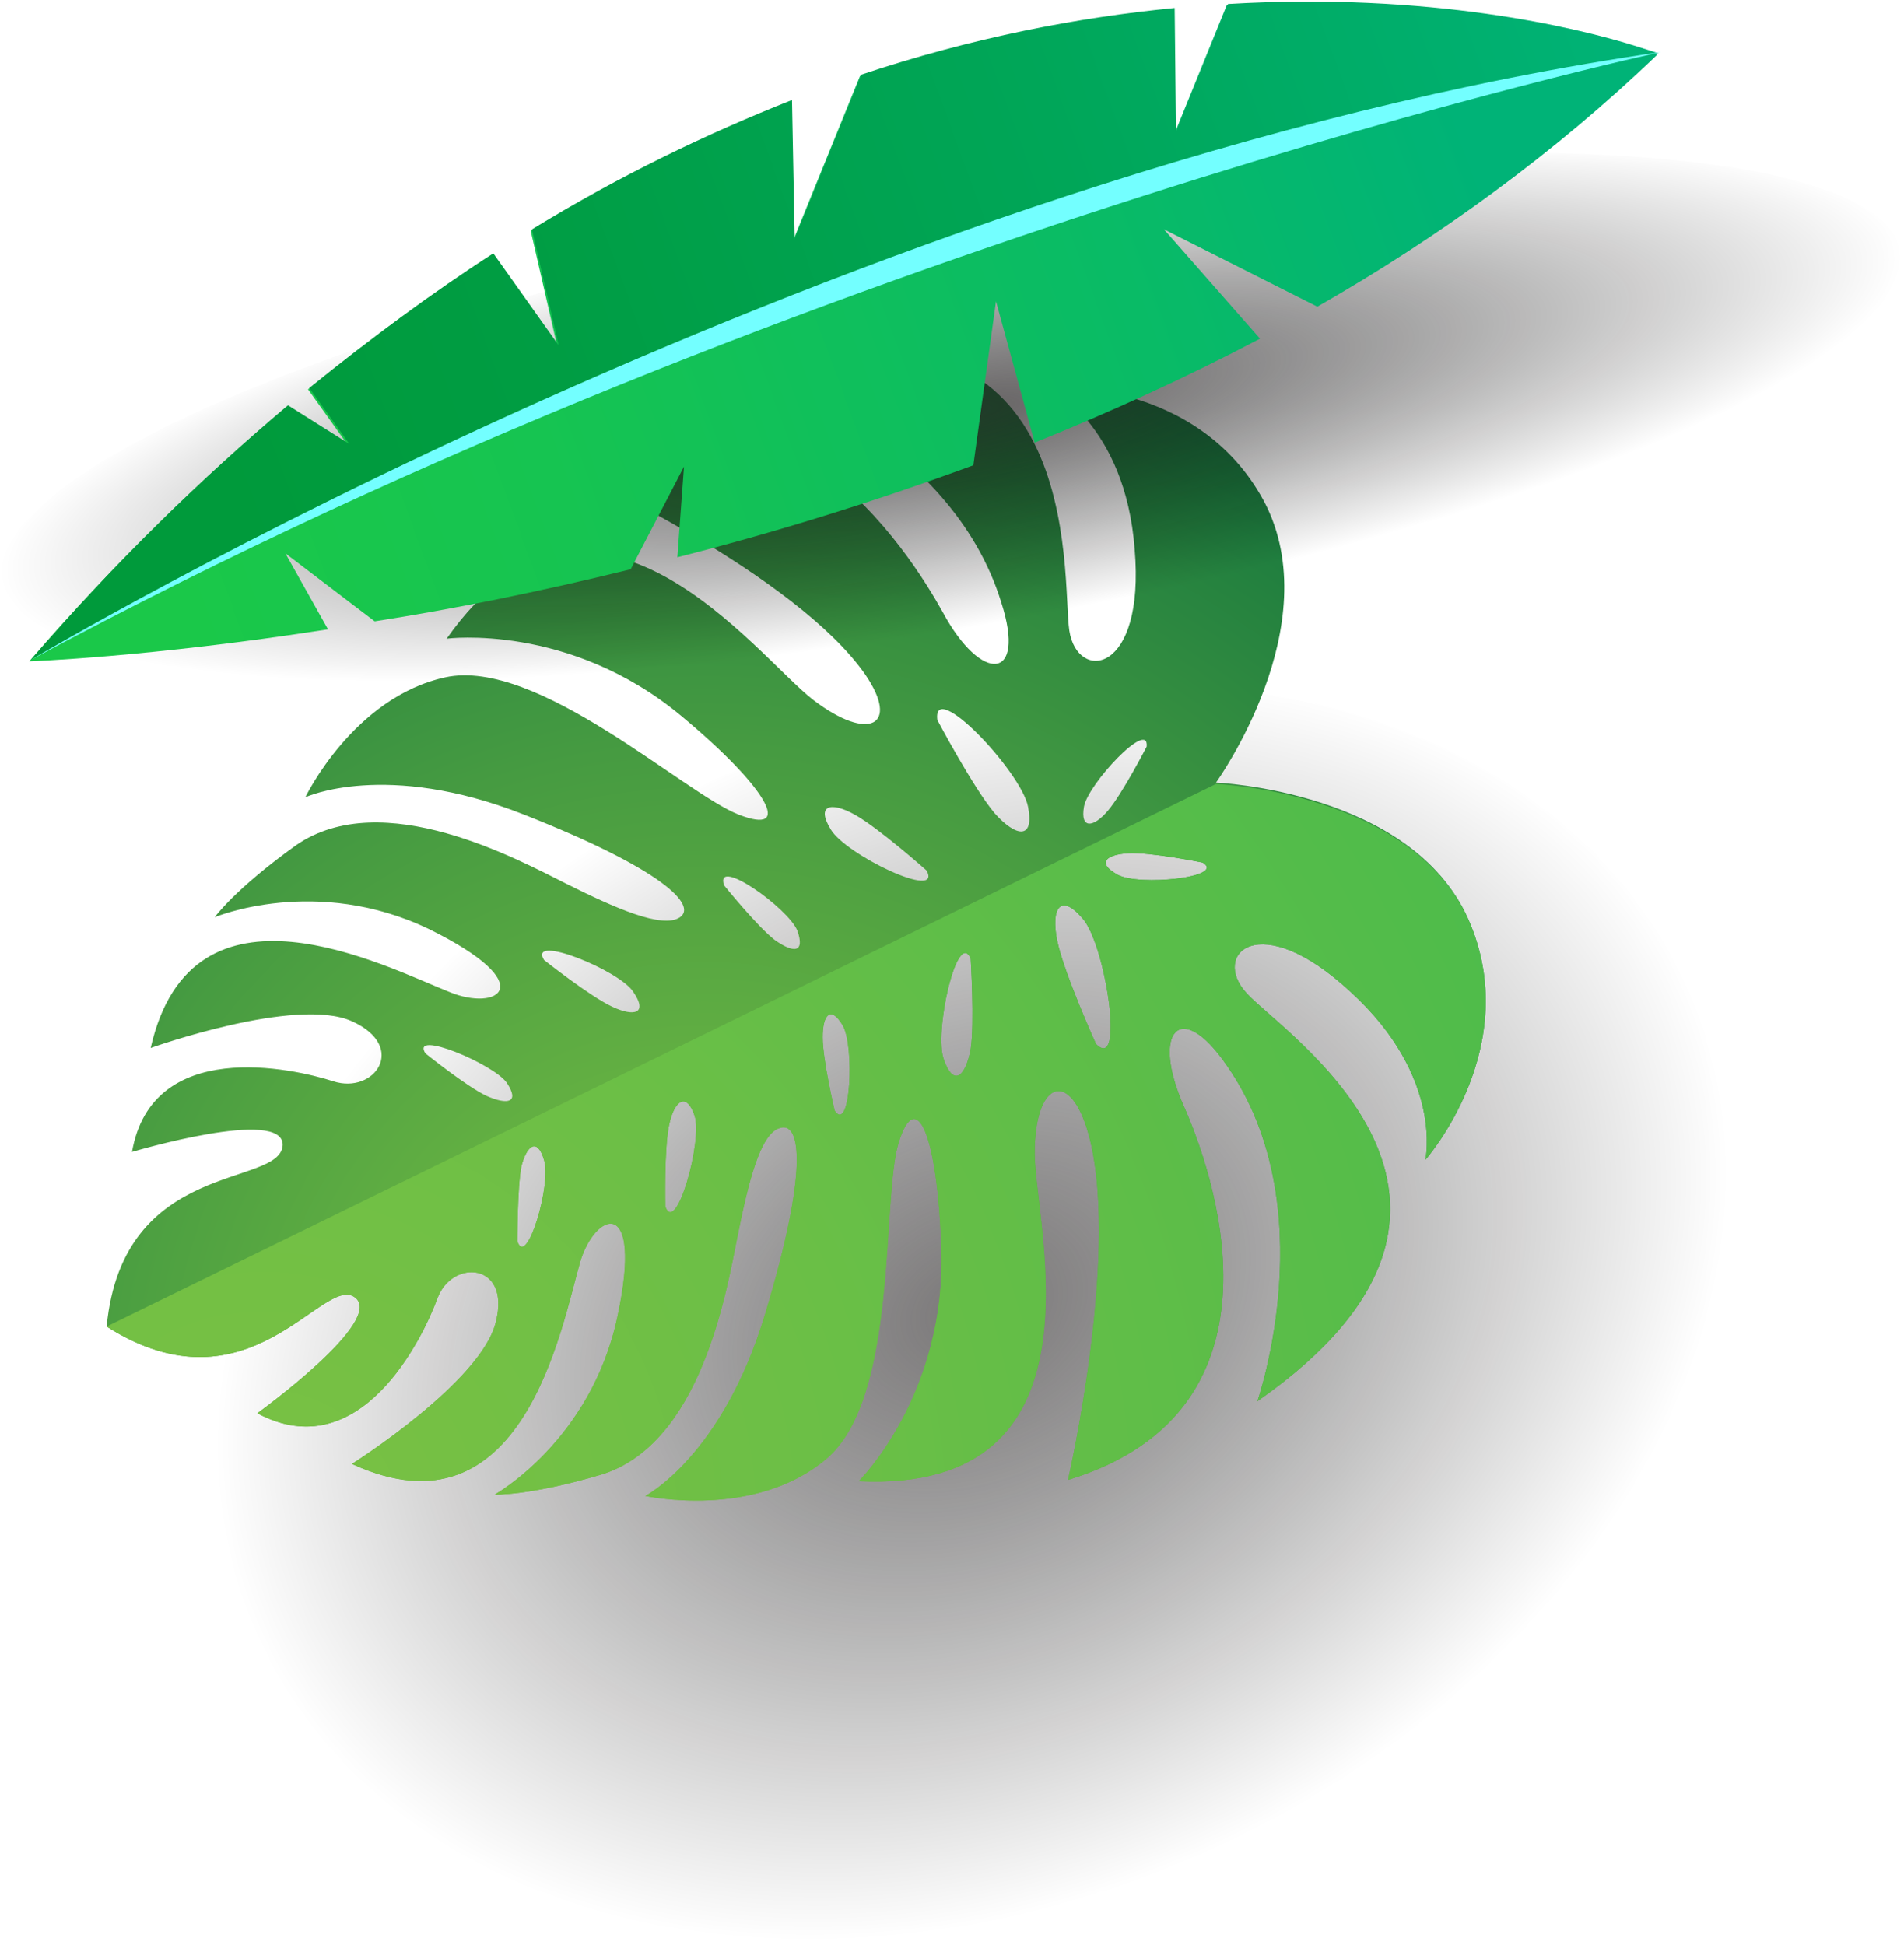 <?xml version="1.0" encoding="utf-8"?>
<!-- Generator: Adobe Illustrator 23.0.3, SVG Export Plug-In . SVG Version: 6.00 Build 0)  -->
<svg version="1.1" id="Livello_1" xmlns="http://www.w3.org/2000/svg" xmlns:xlink="http://www.w3.org/1999/xlink" x="0px" y="0px"
	 width="142.8px" height="145.9px" viewBox="0 0 142.8 145.9" style="enable-background:new 0 0 142.8 145.9;" xml:space="preserve"
	>
<style type="text/css">
	.st0{opacity:0.6;fill:url(#SVGID_1_);enable-background:new    ;}
	.st1{fill:url(#SVGID_2_);}
	.st2{fill:url(#SVGID_3_);}
	.st3{opacity:0.7;fill:url(#SVGID_4_);enable-background:new    ;}
	.st4{fill:url(#SVGID_5_);}
	.st5{fill:url(#SVGID_6_);}
	.st6{fill:#73FFFF;}
</style>
<g>
	<g>
		
			<radialGradient id="SVGID_1_" cx="-894.311" cy="1963.836" r="22.891" gradientTransform="matrix(0.82 1.759 -2.338 1.09 5397.687 -469.296)" gradientUnits="userSpaceOnUse">
			<stop  offset="0" style="stop-color:#231F20"/>
			<stop  offset="9.761274e-03" style="stop-color:#221E1F;stop-opacity:0.99"/>
			<stop  offset="0.329" style="stop-color:#0F0D0E;stop-opacity:0.671"/>
			<stop  offset="0.655" style="stop-color:#040303;stop-opacity:0.344"/>
			<stop  offset="1" style="stop-color:#000000;stop-opacity:0"/>
		</radialGradient>
		<path class="st0" d="M91.5,138.8c29.6-13.8,45.1-42.9,34.8-65.2c-10.4-22.2-42.7-29-72.3-15.3c-29.6,13.8-45.1,43-34.8,65.2
			C29.6,145.7,61.9,152.5,91.5,138.8z"/>
		<g>
			
				<radialGradient id="SVGID_2_" cx="3174.317" cy="-169.348" r="99.933" gradientTransform="matrix(-1 2.457214e-02 -2.457214e-02 -1 3223.04 -142.088)" gradientUnits="userSpaceOnUse">
				<stop  offset="0" style="stop-color:#7AC143"/>
				<stop  offset="0.17" style="stop-color:#6CB642"/>
				<stop  offset="0.492" style="stop-color:#469B41"/>
				<stop  offset="0.929" style="stop-color:#0A6E3E"/>
				<stop  offset="1" style="stop-color:#00663E"/>
			</radialGradient>
			<path class="st1" d="M43.2,35.5c0,0,16.5,7.6,21.7,15.1c2.6,3.8,0.3,5.1-3.9,1.9c-4.2-3.2-16.6-20.1-27.5-4.6
				c0,0,9.2-1.2,17.6,5.8c6.6,5.5,8.4,9,4.3,7.4s-15.1-11.8-22-10.3s-10.5,9-10.5,9s6-2.8,16.4,1.3s13,6.8,11.7,7.7
				s-4.9-0.7-8.5-2.5s-13.8-7.4-20.3-2.9c-4.6,3.3-6.1,5.4-6.1,5.4s7.6-3.2,16.1,0.9c8.5,4.2,5.1,6.2,1.5,4.7
				c-4.8-1.9-19.3-9.5-22.4,4.2c0,0,10.9-3.9,15.1-2s1.7,5.5-1.4,4.5s-13.6-3.3-15.1,5.3c0,0,11.4-3.4,11.3-0.5
				c-0.2,3.2-12,1-13.2,13.6c10.7,6.8,16.2-3.9,18.6-2.2c2.4,1.7-7.3,8.7-7.3,8.7c7.7,4.1,12.4-5.6,13.5-8.6c1.1-3,5.5-2.7,4.4,1.7
				c-1,4.5-10.8,10.7-10.8,10.7c12.8,5.9,15.7-10.2,17.1-15.1c1.1-3.8,4.8-5.2,2.8,4.1s-9.2,13.3-9.2,13.3s2.6,0.1,8-1.5
				c7.5-2.3,9.4-13.8,10.2-17.8c0.8-4,1.7-7.8,3.2-8.2c1.6-0.5,2.1,3.3-1.1,13.9c-3.2,10.7-9,13.7-9,13.7s8.2,1.8,13.6-2.8
				c5.4-4.6,4.1-19.5,5.4-23.7c1.3-4.2,2.9-0.7,3.2,7.9c0.4,11-6.2,17.5-6.2,17.5c19,0.9,13.2-19.3,13.2-24.6s2.5-6.3,3.9-1.9
				c2.7,8.6-1.4,26.4-1.4,26.4c17.4-5.3,10.7-23.5,8.7-28c-2.5-5.6-0.3-8.2,3.2-3.1c7.4,10.6,2.3,25.2,2.3,25.2
				c21.5-15,1.9-27.6-0.8-30.6c-2.7-2.9,0.9-6.5,7.8-0.1c7,6.4,5.6,12.6,5.6,12.6s7.5-8.5,3.2-18.1S91.2,58.7,91.2,58.7
				s8.5-11.8,3.6-21.1c-5-9.3-16.2-8.6-16.2-8.6s5.8,2.8,6.5,12.2c0.8,9.4-4.3,10-4.9,6.1s1.4-27.2-23.6-19.4
				c0,0,14.7,4.9,18.5,17.3c1.9,5.9-1.5,6.1-4.4,0.7C68.3,41.6,58.1,25.1,43.2,35.5z M79.3,70.6c-0.5-2.4,0.2-3.7,1.9-1.7
				c1.7,1.9,3.2,11.6,1,9.4C82.2,78.3,79.8,73,79.3,70.6z M70.8,79.5c-0.8-2,1-9.9,2-7.6c0,0,0.3,4.8,0,6.8
				C72.4,80.8,71.5,81.5,70.8,79.5z M61.7,77.8c0-1.7,0.6-2.4,1.5-0.9c0.9,1.5,0.6,8.2-0.6,6.4C62.6,83.3,61.7,79.5,61.7,77.8z
				 M50.2,84.3c0.4-1.8,1.3-2.4,1.9-0.6c0.6,1.9-1.4,9-2.2,6.8C49.9,90.5,49.8,86.1,50.2,84.3z M40.8,87c0.6,1.7-1.3,8.2-2,6.1
				c0,0,0-4,0.3-5.6C39.5,85.9,40.3,85.3,40.8,87z M84.6,64c1.7-0.1,5.6,0.7,5.6,0.7c1.8,1.1-4.8,1.8-6.4,0.9S83,64.1,84.6,64z
				 M81.3,60.5c0.3-1.7,4.9-6.6,4.7-4.5c0,0-1.8,3.5-2.9,4.8S81,62.2,81.3,60.5z M38,81.2c1,1.5,0.1,1.7-1.5,1
				C35,81.5,31.9,79,31.9,79C30.8,77.2,37,79.8,38,81.2z M47.5,74.4c1.1,1.6,0.1,1.9-1.6,1.1c-1.7-0.8-5.1-3.5-5.1-3.5
				C39.6,70,46.5,72.8,47.5,74.4z M59.8,69.8c0.6,1.7-0.3,1.7-1.7,0.7c-1.3-1-3.8-4.1-3.8-4.1C53.6,64.2,59.1,68.1,59.8,69.8z
				 M64.1,61.1c1.8,1,5.4,4.2,5.4,4.2c1.2,2.3-6.1-1.2-7.2-3.1C61.2,60.4,62.3,60.1,64.1,61.1z M77.1,60.5c0.5,2.5-0.9,2.3-2.5,0.5
				c-1.6-1.9-4.3-7-4.3-7C69.9,50.8,76.6,57.9,77.1,60.5z"/>
			
				<radialGradient id="SVGID_3_" cx="3207.595" cy="-177.866" r="243.4" gradientTransform="matrix(-1 2.457214e-02 -2.457214e-02 -1 3223.04 -142.088)" gradientUnits="userSpaceOnUse">
				<stop  offset="0" style="stop-color:#7AC143"/>
				<stop  offset="0.17" style="stop-color:#6CBF46"/>
				<stop  offset="0.492" style="stop-color:#46BB4C"/>
				<stop  offset="0.929" style="stop-color:#0AB357"/>
				<stop  offset="1" style="stop-color:#00B259"/>
			</radialGradient>
			<path class="st2" d="M91.2,58.8L8,99.5c10.7,6.8,16.2-3.9,18.6-2.2c2.4,1.7-7.3,8.7-7.3,8.7c7.7,4.1,12.4-5.6,13.5-8.6
				c1.1-3,5.5-2.7,4.4,1.7c-1,4.5-10.8,10.7-10.8,10.7c12.8,5.9,15.7-10.2,17.1-15.1c1.1-3.8,4.8-5.2,2.8,4.1s-9.2,13.3-9.2,13.3
				s2.6,0.1,8-1.5c7.5-2.3,9.4-13.8,10.2-17.8c0.8-4,1.7-7.8,3.2-8.2c1.6-0.5,2.1,3.3-1.1,13.9c-3.2,10.7-9,13.7-9,13.7
				s8.2,1.8,13.6-2.8c5.4-4.6,4.1-19.5,5.4-23.7c1.3-4.2,2.9-0.7,3.2,7.9c0.4,11-6.2,17.5-6.2,17.5c19,0.9,13.2-19.3,13.2-24.6
				s2.5-6.3,3.9-1.9c2.7,8.6-1.4,26.4-1.4,26.4c17.4-5.3,10.7-23.5,8.7-28c-2.5-5.6-0.3-8.2,3.2-3.1c7.4,10.6,2.3,25.2,2.3,25.2
				c21.5-15,1.9-27.6-0.8-30.6c-2.7-2.9,0.9-6.5,7.8-0.1c7,6.4,5.6,12.6,5.6,12.6s7.5-8.5,3.2-18.1C105.8,59.4,91.2,58.8,91.2,58.8z
				 M79.3,70.6c-0.5-2.4,0.2-3.7,1.9-1.7c1.7,1.9,3.2,11.6,1,9.4C82.2,78.3,79.8,73,79.3,70.6z M70.8,79.5c-0.8-2,1-9.9,2-7.6
				c0,0,0.3,4.8,0,6.8C72.4,80.8,71.5,81.5,70.8,79.5z M61.7,77.8c0-1.7,0.6-2.4,1.5-0.9c0.9,1.5,0.6,8.2-0.6,6.4
				C62.6,83.3,61.7,79.5,61.7,77.8z M50.2,84.3c0.4-1.8,1.3-2.4,1.9-0.6c0.6,1.9-1.4,9-2.2,6.8C49.9,90.5,49.8,86.1,50.2,84.3z
				 M40.8,87c0.6,1.7-1.3,8.2-2,6.1c0,0,0-4,0.3-5.6C39.5,85.9,40.3,85.3,40.8,87z M84.6,64c1.7-0.1,5.6,0.7,5.6,0.7
				c1.8,1.1-4.8,1.8-6.4,0.9S83,64.1,84.6,64z"/>
		</g>
	</g>
	<g>
		
			<radialGradient id="SVGID_4_" cx="388.509" cy="1748.9" r="22.888" gradientTransform="matrix(0.12 0.688 -3.116 0.542 5474.299 -1184.135)" gradientUnits="userSpaceOnUse">
			<stop  offset="0" style="stop-color:#231F20"/>
			<stop  offset="9.761274e-03" style="stop-color:#221E1F;stop-opacity:0.99"/>
			<stop  offset="0.329" style="stop-color:#0F0D0E;stop-opacity:0.671"/>
			<stop  offset="0.655" style="stop-color:#040303;stop-opacity:0.344"/>
			<stop  offset="1" style="stop-color:#000000;stop-opacity:0"/>
		</radialGradient>
		<path class="st3" d="M74.1,47.2c39.4-6.9,70.1-19.5,68.6-28.1c-1.5-8.7-34.7-10.2-74.1-3.3c-39.4,6.8-70.1,19.3-68.5,28
			C1.6,52.5,34.7,54,74.1,47.2z"/>
		<g>
			
				<linearGradient id="SVGID_5_" gradientUnits="userSpaceOnUse" x1="-366.743" y1="2740.814" x2="-368.365" y2="2843.763" gradientTransform="matrix(0.361 0.933 -0.933 0.361 2798.131 -641.686)">
				<stop  offset="0" style="stop-color:#00B377"/>
				<stop  offset="0.273" style="stop-color:#09BB66"/>
				<stop  offset="0.713" style="stop-color:#16C451"/>
				<stop  offset="1" style="stop-color:#1AC849"/>
			</linearGradient>
			<path class="st4" d="M87.3,17.2l7.2,8.2c-5.5,2.9-11.2,5.5-16.9,7.8l-2.9-10.6L73,34.9c-7.6,2.8-15.1,5.1-22.2,6.9l0.5-6.8
				l-4,7.7c-6.9,1.7-13.4,3-19.2,3.9l-6.7-5.1l3.2,5.7c-13.5,2.1-22.4,2.4-22.4,2.4c6.4-7.4,12.9-13.7,19.3-19.1l4.6,2.9l-3-4.2
				c4.7-3.8,9.3-7.2,13.8-10.1l4.9,6.9l-2-8.7c6.7-4.1,13.2-7.2,19.5-9.7L59.5,18l5-12.3c8.4-2.8,16.3-4.3,23.5-5l0.1,9.3L92,0.4
				c19.6-1.2,32.3,3.7,32.3,3.7c-7.7,7.4-16.4,13.7-25.5,18.9L87.3,17.2z"/>
			
				<linearGradient id="SVGID_6_" gradientUnits="userSpaceOnUse" x1="-371.688" y1="2726.264" x2="-373.715" y2="2837.32" gradientTransform="matrix(0.361 0.933 -0.933 0.361 2798.131 -641.686)">
				<stop  offset="0" style="stop-color:#00B377"/>
				<stop  offset="0.396" style="stop-color:#00A658"/>
				<stop  offset="0.762" style="stop-color:#009D43"/>
				<stop  offset="1" style="stop-color:#009A3B"/>
			</linearGradient>
			<path class="st5" d="M2.3,49.5c6.4-7.4,12.9-13.7,19.3-19.1l4.6,2.9l-3-4.2c4.7-3.8,9.3-7.2,13.8-10.1l4.9,6.9l-2-8.7
				c6.7-4.1,13.2-7.2,19.5-9.7l0.2,10.4l5-12.3c8.4-2.8,16.3-4.3,23.5-5l0.1,9.3l3.9-9.6c15.2-0.9,26.2,1.8,30.4,3.1l1.9,0.6
				C66.2,12.8,2.3,49.5,2.3,49.5z"/>
			<path class="st6" d="M2.3,49.5c0,0,61.9-36.9,122.3-45.6C124.6,3.9,61.7,17.5,2.3,49.5z"/>
		</g>
	</g>
</g>
</svg>
